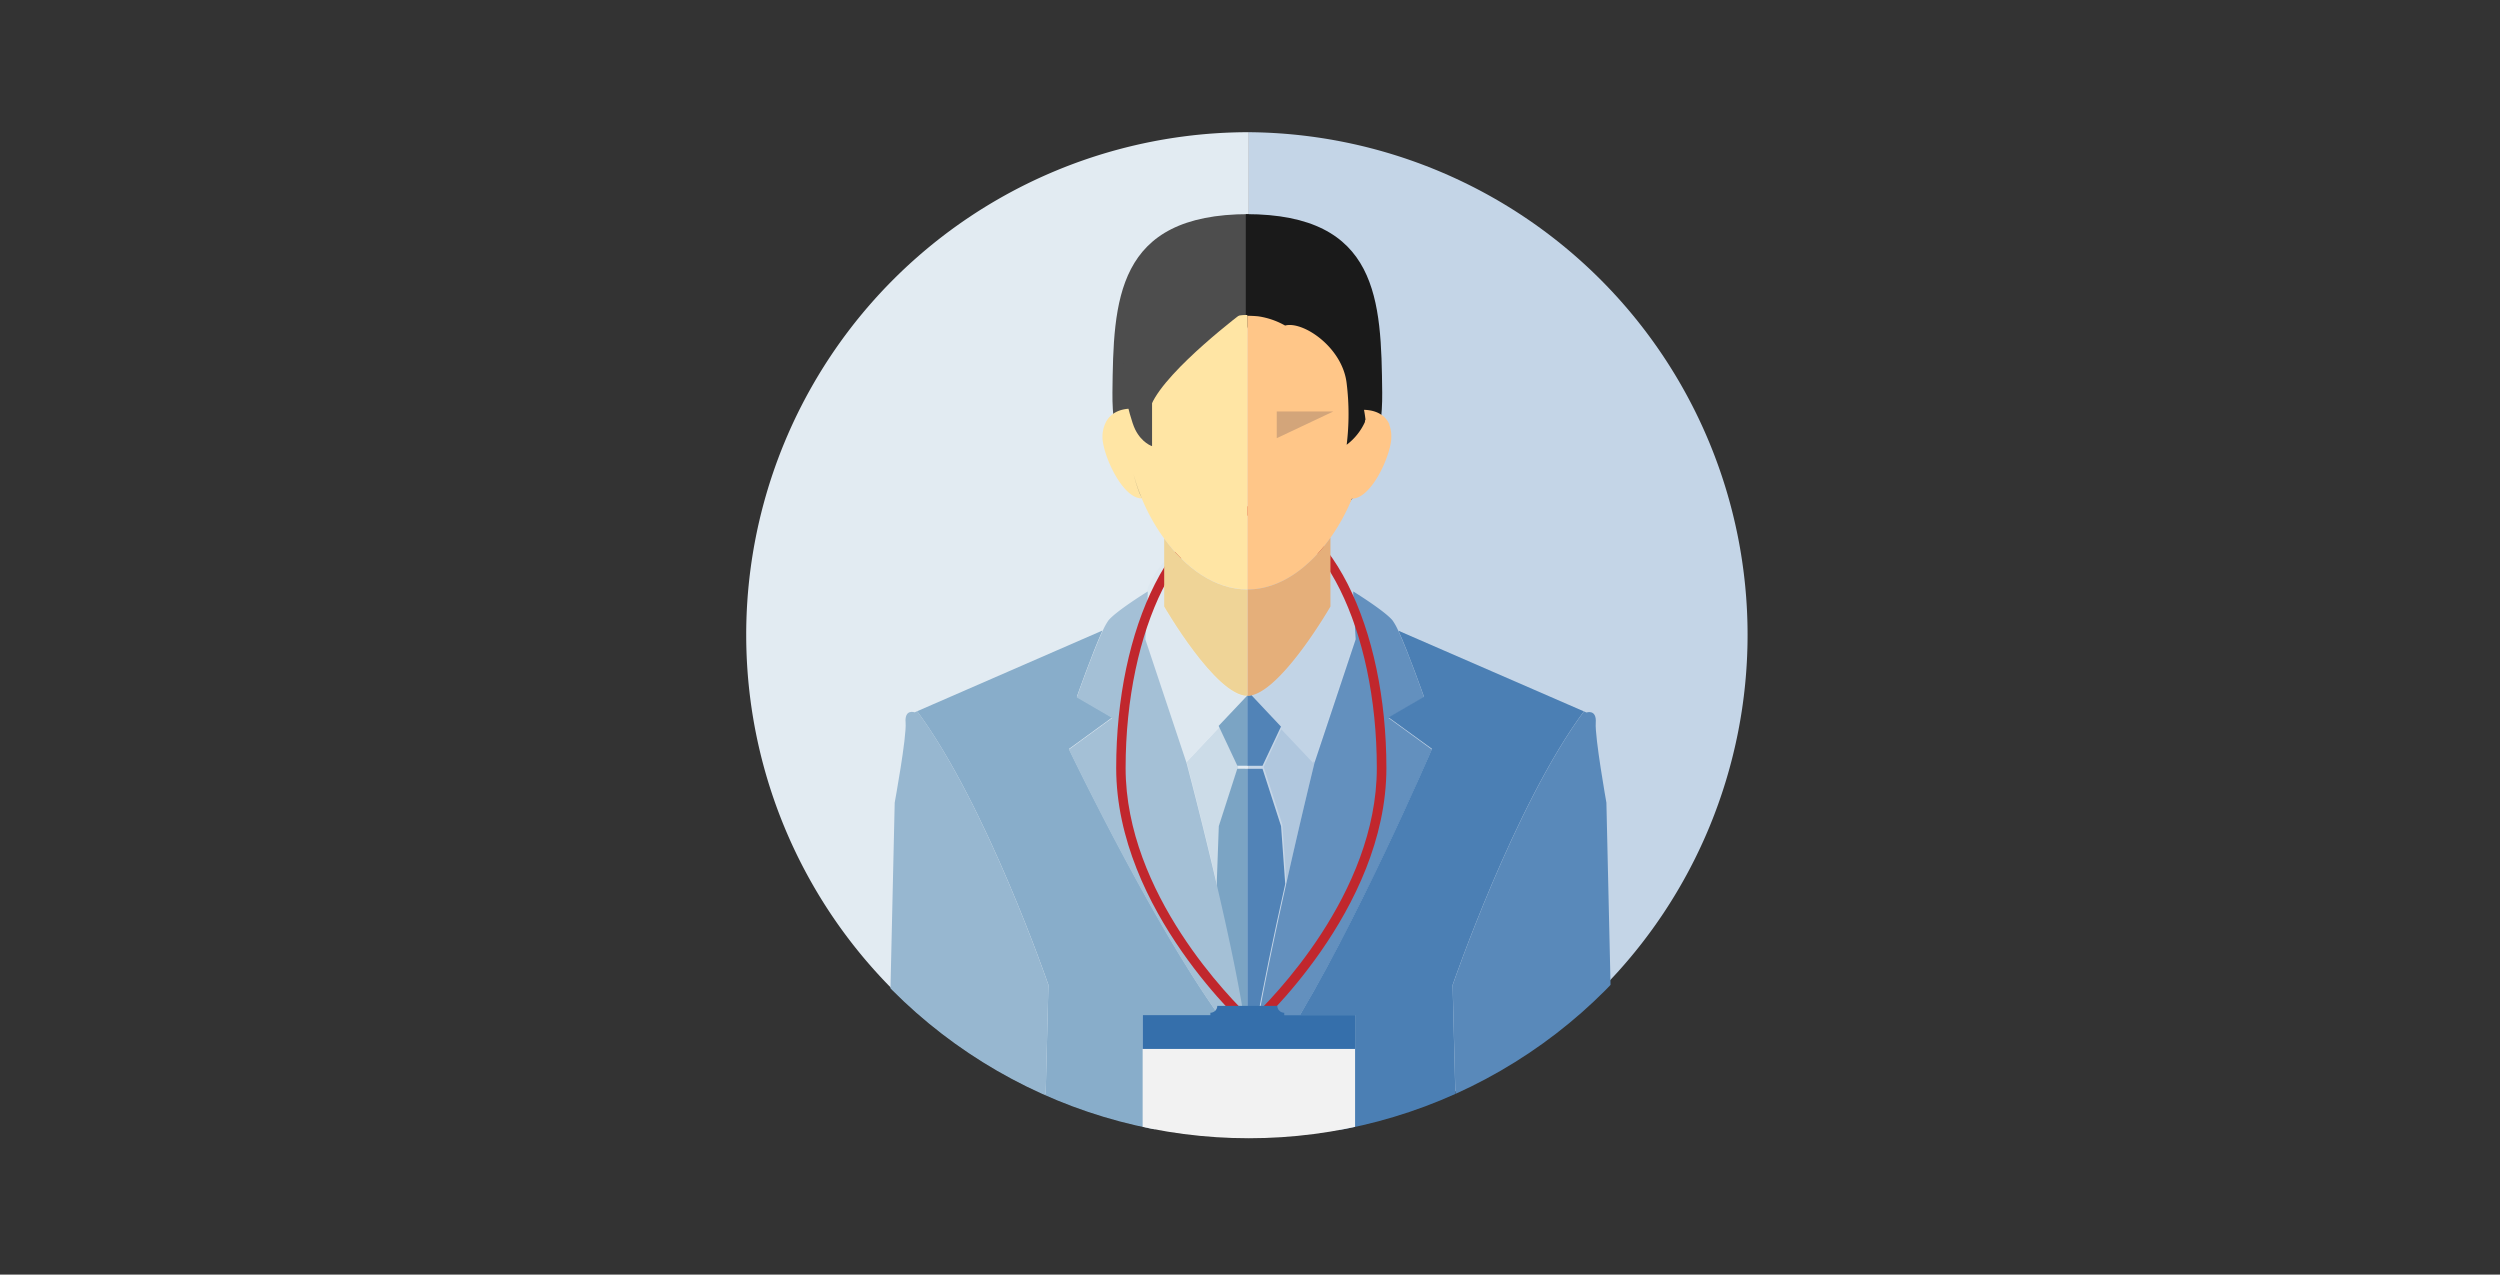 <svg xmlns="http://www.w3.org/2000/svg" xmlns:xlink="http://www.w3.org/1999/xlink" viewBox="0 0 812 414"><rect x="0" y="0" width="812" height="414" fill="#333333" stroke="none"/><defs><style>.cls-1{fill:none;}.cls-2{fill:#e2ebf2;}.cls-3{fill:#c4d5e7;}.cls-4{fill:#4d4d4d;}.cls-5{fill:#1a1a1a;}.cls-6{clip-path:url(#clip-path);}.cls-7{fill:#b0c7de;}.cls-8{fill:#ccdce8;}.cls-9{fill:#c2d4e6;}.cls-10{fill:#dee8f0;}.cls-11{fill:#7ba4c4;}.cls-12{fill:#5183b7;}.cls-13{fill:#5989ba;}.cls-14{fill:#6390be;}.cls-15{fill:#4b7fb4;}.cls-16{fill:#88adca;}.cls-17{fill:#a4c0d6;}.cls-18{fill:#97b7d0;}.cls-19{fill:#c1272d;}.cls-20{fill:#f2f2f2;}.cls-21{fill:#356fab;}.cls-22{fill:#ffc688;}.cls-23{fill:#e5af7a;}.cls-24{fill:#ffe5a4;}.cls-25{fill:#efd497;}.cls-26{fill:#d3a57a;}</style><clipPath id="clip-path"><circle class="cls-1" cx="405.63" cy="206.2" r="163.5"/></clipPath></defs><title>パーツ2</title><g id="staff"><path class="cls-2" d="M242.37,206.2A163.25,163.25,0,0,0,405.63,369.45V42.94A163.25,163.25,0,0,0,242.37,206.2Z"/><path class="cls-3" d="M405.63,42.94V369.45a163.26,163.26,0,0,0,0-326.51Z"/><path class="cls-4" d="M377.49,168.77S361,157.31,361.32,127.5s1-57.95,44.31-57.95v35.54Z"/><path class="cls-5" d="M432.77,168.77s16.5-11.46,16.17-41.27-1-57.95-44.31-57.95v35.54Z"/><path class="cls-1" d="M275.26,214.61c7.52.4,15.47,7.47,23.12,17.8"/><g class="cls-6"><path class="cls-7" d="M416.38,236.35,427,247.54s-4.35,17.69-9.14,39.11l-1.36-18.85-6.05-18.71Z"/><path class="cls-8" d="M396.13,236.16l6.06,12.93-6.05,18.71-.72,20.07c-5-21.56-10-40.33-10-40.33Z"/><path class="cls-9" d="M436,185.82c1.47,2.05,3.05,4.63,3.05,6.32,0,3.14.79,15.54.79,15.54L426.49,247.8l-10.57-11.18-9.49-10.06,0-.17c10.37-2.33,25.73-28.74,25.73-28.74v-15h1.44s1.19,1.35,2.46,3.12"/><path class="cls-10" d="M373.08,190.4a22.34,22.34,0,0,1,2.94-5.1"/><path class="cls-10" d="M375.85,185.3c1.2-1.64,2.28-2.87,2.28-2.87v14.95S395,226.3,405.28,226.3L396,236.16l-10.74,11.38-13.39-40.13s.8-12.39.8-15.54a4.49,4.49,0,0,1,.29-1.47"/><path class="cls-11" d="M405.13,249.7v86h-.62c-1.61-12.56-5.5-30.8-9.36-47.39l.72-20,6-18.63Z"/><polygon class="cls-11" points="405.13 225.91 405.13 248.7 401.88 248.7 395.81 235.77 405.13 225.91"/><path class="cls-12" d="M406.57,225.91,416.06,236l-6,12.74h-4.95V225.91a6.45,6.45,0,0,0,1.41-.17Z"/><path class="cls-12" d="M416.09,268.33l1.35,18.77c-3.6,16.08-7.46,34.27-9.9,48.6h-2.41v-86h4.93Z"/><path class="cls-13" d="M521.76,260.72l2,87.93-6.69,48-31.33,12.51-11.55,4.61-2.36-93.83s20.11-58.52,42.64-88.88l.83.36s3.34-1.18,3,3.35S521.76,260.72,521.76,260.72Z"/><path class="cls-14" d="M454.24,205.06c3.27,7.11,8.32,21.47,8.32,21.47L451,233.21l14.07,10.24S440,301.82,418.54,335.7H407.86c2.46-14.4,6.34-32.66,9.95-48.82,4.79-21.42,9.14-39.11,9.14-39.11l13.38-40.13s-.8-12.39-.8-15.54c0,0,10.24,6.3,12.79,9.44A19.71,19.71,0,0,1,454.24,205.06Z"/><path class="cls-15" d="M509.11,228.73l5.33,2.32c-22.53,30.36-42.64,88.88-42.64,88.88l2.36,93.83,11.55-4.61,2.15,38,2,20.86-59,26.75-22.68-47.6v.67l-3-7.08V374.7h30v-39H418.54c21.43-34.11,46.57-92.48,46.57-92.48L451,233l11.52-6.68s-5.05-14.36-8.32-21.47Z"/><path class="cls-16" d="M405.13,440.11v62.55L332.07,492l6.1-78.28,2.36-93.83s-20.11-58.52-42.65-88.88l5.34-2.32,54.87-23.9c-3.27,7.11-8.32,21.47-8.32,21.47L361.28,233l-14.07,10.24S378,307.33,400.36,335.7H375.13v39h30Z"/><path class="cls-17" d="M358.09,205.06a20.52,20.52,0,0,1,1.91-3.52c2.56-3.14,12.79-9.44,12.79-9.44,0,3.15-.79,15.54-.79,15.54l13.38,40.13s5,18.77,10,40.33c3.88,16.66,7.79,35,9.41,47.6h-4.47c-22.4-28.14-53.15-92.25-53.15-92.25l14.07-10.24-11.51-6.68S354.82,212.17,358.09,205.06Z"/><path class="cls-18" d="M340.53,319.93l-2.36,93.83-42.88-17.12-6.69-48,2-87.93s3.93-21.44,3.54-26,2.95-3.35,2.95-3.35l.82-.36C320.42,261.41,340.53,319.93,340.53,319.93Z"/><path class="cls-19" d="M406.4,335l-1-.9c-.43-.38-42.86-38.38-42.86-84.65,0-22.54,4.46-43.76,12.56-59.74,8.28-16.31,19.4-25.3,31.32-25.3s23,9,31.31,25.3c8.1,16,12.57,37.2,12.57,59.74,0,46.27-42.44,84.27-42.86,84.65Zm0-4.15c6.41-6.07,40.79-40.51,40.79-81.4,0-45.19-18.3-82-40.79-82s-40.8,36.77-40.8,82C365.6,290.33,400,324.77,406.4,330.84Z"/><rect class="cls-20" x="371.13" y="329.7" width="69" height="45"/><path class="cls-21" d="M417.13,329.7v-.76a2.24,2.24,0,0,1-2.25-2.24H395.37a2.24,2.24,0,0,1-2.24,2.24v.76h-22v11h69v-11Z"/><path class="cls-22" d="M451.14,137.7l.22.28c-1.28-2.91-4-4.75-8.33-4.87q.3,1.57.48,3.15c-.05.14-.11.28-.16.41s0,.24,0,.35a19.22,19.22,0,0,1-5.95,7.44,82,82,0,0,0,0-19.9c-1.31-11.77-14.23-20.39-20-18.82a25,25,0,0,0-8.74-3h0c-1.18-.11-2.36-.17-3.55-.17v88.89c10.6,0,20.08-7,27-16.76v0a64.84,64.84,0,0,0,7-12.73h0c6.48,0,12.79-14.47,12.79-19.94A10.73,10.73,0,0,0,451.14,137.7Z"/><path class="cls-23" d="M432.13,182v15s-15.28,26.5-25.6,28.84a5.76,5.76,0,0,1-1.4.17V191.46c10.6,0,20.08-7.07,27-16.82Z"/><path class="cls-24" d="M403.73,102.34a24.36,24.36,0,0,0-5,1,39,39,0,0,0-31.15,29.37c-4.33.05-7.14,1.81-8.5,4.64a10.65,10.65,0,0,0-1,4.6c0,5.45,6.26,19.83,12.71,19.94a61.17,61.17,0,0,1-2.69-8.15,62.58,62.58,0,0,0,2.56,7.7,63.24,63.24,0,0,0,7.46,13.48c7,9.58,16.5,16.48,27,16.48V102.31C404.66,102.31,404.19,102.32,403.73,102.34ZM367.6,151.6c.06.3.14.6.21.9C367.74,152.2,367.66,151.9,367.6,151.6Z"/><path class="cls-25" d="M378.13,182.32v-7.39c7,9.61,16.5,16.53,27,16.53V226c-10.28,0-27-29-27-29V182.32"/><polygon class="cls-26" points="414.69 133.64 433.07 133.64 414.69 142.32 414.69 133.64"/></g><path class="cls-4" d="M374.19,116.86v28.05s-3.28-1-5.47-5.39-5.22-20.38-5.22-20.38l12.63-9.94Z"/><path class="cls-4" d="M404.36,100.94S379.09,119.83,374,131.32c-8.43-23.75-3.14-26.55-3.14-26.55Z"/></g></svg>